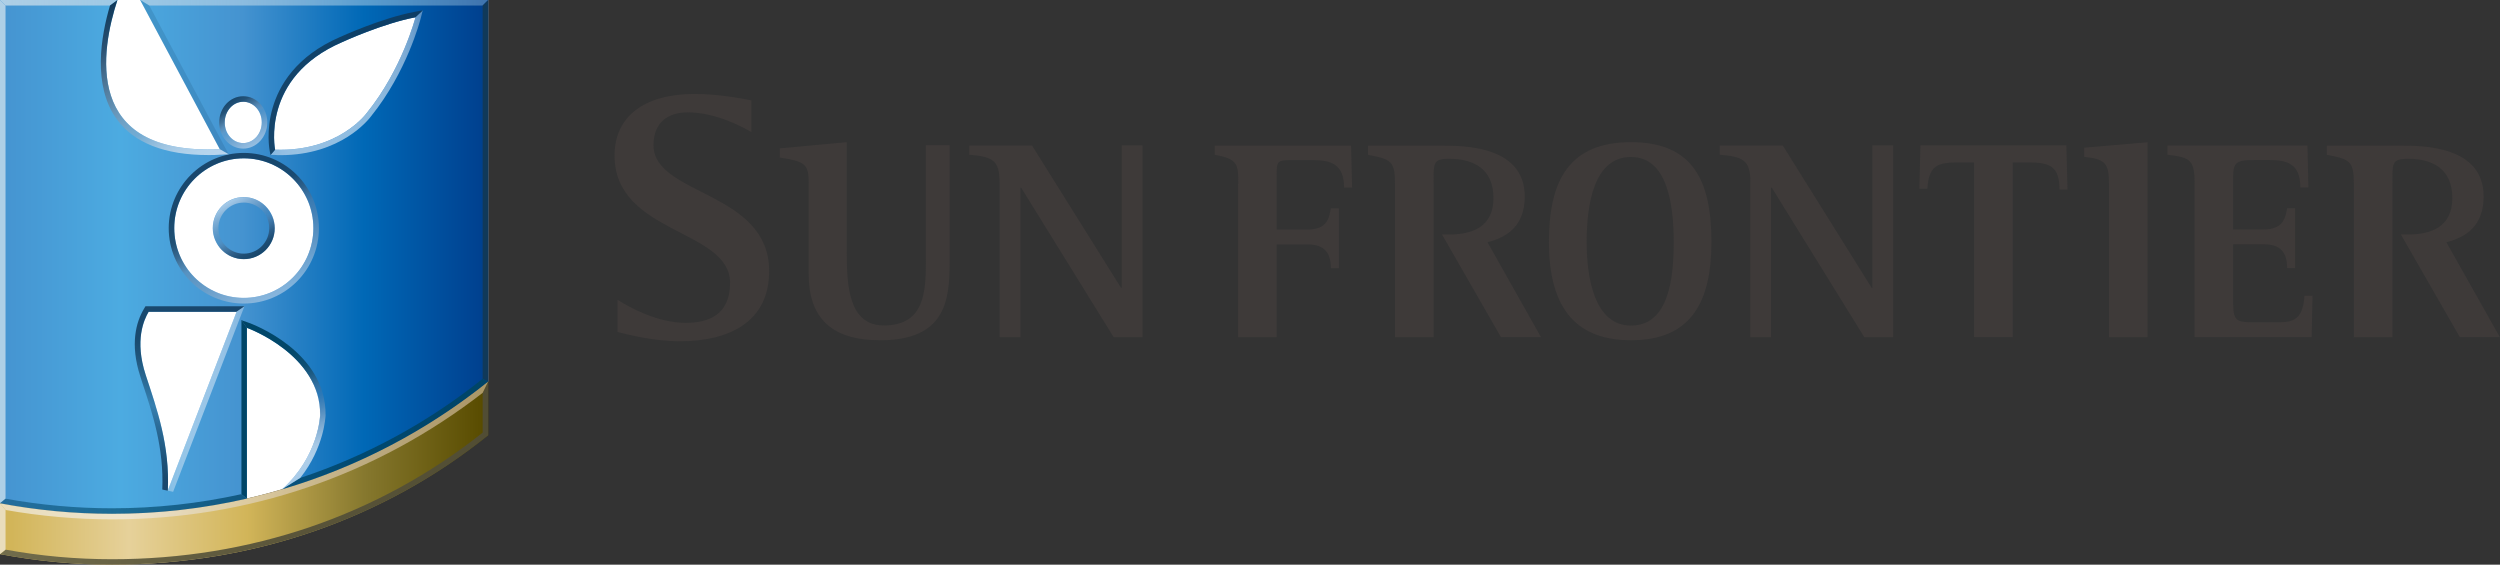 <?xml version="1.0" encoding="UTF-8"?><svg id="_レイヤー_2" xmlns="http://www.w3.org/2000/svg" xmlns:xlink="http://www.w3.org/1999/xlink" viewBox="0 0 221.38 50"><rect x="0" y="0" width="221.38" height="50" fill="#333333" stroke="none"/><defs><style>.cls-1{fill:url(#linear-gradient);}.cls-1,.cls-2,.cls-3,.cls-4,.cls-5,.cls-6,.cls-7,.cls-8,.cls-9,.cls-10,.cls-11,.cls-12,.cls-13,.cls-14,.cls-15,.cls-16,.cls-17,.cls-18,.cls-19,.cls-20,.cls-21,.cls-22{stroke-width:0px;}.cls-2{fill:#3e3a39;}.cls-3{fill:url(#linear-gradient-6);}.cls-4{fill:url(#linear-gradient-15);}.cls-4,.cls-6,.cls-8,.cls-12,.cls-13,.cls-14,.cls-16{opacity:.85;}.cls-5,.cls-21{fill:#10395a;}.cls-6{fill:url(#linear-gradient-7);}.cls-7{fill:url(#linear-gradient-5);}.cls-8{fill:url(#linear-gradient-12);}.cls-9{fill:url(#linear-gradient-13);}.cls-10{fill:#fff;}.cls-11{fill:url(#linear-gradient-2);}.cls-12{fill:url(#linear-gradient-3);}.cls-13{fill:url(#linear-gradient-14);}.cls-14{fill:url(#linear-gradient-11);}.cls-15{fill:#f3eee6;}.cls-15,.cls-17{opacity:.7;}.cls-16{fill:url(#linear-gradient-8);}.cls-17{fill:url(#linear-gradient-9);}.cls-18{fill:#aecfe6;}.cls-19{fill:#004567;}.cls-20{fill:url(#linear-gradient-10);}.cls-21{opacity:.15;}.cls-22{fill:url(#linear-gradient-4);}</style><linearGradient id="linear-gradient" x1="-.14" y1="22.75" x2="43.04" y2="22.75" gradientUnits="userSpaceOnUse"><stop offset="0" stop-color="#4593d0"/><stop offset=".25" stop-color="#4cabe1"/><stop offset=".5" stop-color="#4593d0"/><stop offset=".75" stop-color="#0068b6"/><stop offset="1" stop-color="#003f8e"/></linearGradient><linearGradient id="linear-gradient-2" x1="1.03" y1="41.89" x2="42.68" y2="41.89" gradientUnits="userSpaceOnUse"><stop offset="0" stop-color="#d2b559"/><stop offset=".25" stop-color="#e6d19a"/><stop offset=".5" stop-color="#d2b559"/><stop offset=".75" stop-color="#86782e"/><stop offset="1" stop-color="#594c00"/></linearGradient><linearGradient id="linear-gradient-3" x1="24.85" y1="25.85" x2="18.39" y2="14.66" gradientUnits="userSpaceOnUse"><stop offset="0" stop-color="#c9daed" stop-opacity=".65"/><stop offset=".11" stop-color="#b7c7db" stop-opacity=".6"/><stop offset=".32" stop-color="#8b97af" stop-opacity=".48"/><stop offset=".44" stop-color="#717b95" stop-opacity=".4"/><stop offset=".46" stop-color="#5f6f8a" stop-opacity=".51"/><stop offset=".55" stop-color="#32506e" stop-opacity=".79"/><stop offset=".65" stop-color="#173e5e" stop-opacity=".95"/><stop offset=".82" stop-color="#10395a"/></linearGradient><linearGradient id="linear-gradient-4" x1="0" y1="41.89" x2="43.23" y2="41.89" gradientUnits="userSpaceOnUse"><stop offset="0" stop-color="#726d4c"/><stop offset=".05" stop-color="#6f6a4a"/><stop offset=".63" stop-color="#595439"/><stop offset="1" stop-color="#514d34"/></linearGradient><linearGradient id="linear-gradient-5" x1="0" y1=".24" x2="43.23" y2=".24" gradientUnits="userSpaceOnUse"><stop offset="0" stop-color="#aecfe6"/><stop offset=".3" stop-color="#aecfe6" stop-opacity=".8"/><stop offset="1" stop-color="#aecfe6" stop-opacity=".36"/></linearGradient><linearGradient id="linear-gradient-6" x1="17.56" y1="15.48" x2="8.15" y2="1.52" gradientUnits="userSpaceOnUse"><stop offset="0" stop-color="#deeaf7" stop-opacity=".75"/><stop offset=".09" stop-color="#dce8f5" stop-opacity=".74"/><stop offset=".15" stop-color="#d8e3f0" stop-opacity=".71"/><stop offset=".21" stop-color="#d1dbe9" stop-opacity=".66"/><stop offset=".26" stop-color="#c7cfde" stop-opacity=".59"/><stop offset=".31" stop-color="#bbc0cf" stop-opacity=".5"/><stop offset=".35" stop-color="#aeb1c1" stop-opacity=".4"/><stop offset=".58" stop-color="#637890" stop-opacity=".68"/><stop offset=".83" stop-color="#264968" stop-opacity=".92"/><stop offset="1" stop-color="#10395a"/></linearGradient><linearGradient id="linear-gradient-7" x1="22.77" y1="12.74" x2="20.3" y2="8.94" gradientUnits="userSpaceOnUse"><stop offset="0" stop-color="#c9daed" stop-opacity=".75"/><stop offset=".09" stop-color="#c5d4e7" stop-opacity=".68"/><stop offset=".27" stop-color="#bcc6d7" stop-opacity=".49"/><stop offset=".5" stop-color="#aeb1c1" stop-opacity=".2"/><stop offset=".58" stop-color="#828fa4" stop-opacity=".42"/><stop offset=".72" stop-color="#435f7b" stop-opacity=".74"/><stop offset=".86" stop-color="#1c4262" stop-opacity=".94"/><stop offset="1" stop-color="#10395a"/></linearGradient><linearGradient id="linear-gradient-8" x1="20.22" y1="17.83" x2="22.96" y2="22.58" gradientUnits="userSpaceOnUse"><stop offset="0" stop-color="#deeaf7" stop-opacity=".75"/><stop offset=".08" stop-color="#d0dceb" stop-opacity=".68"/><stop offset=".24" stop-color="#aebacd" stop-opacity=".51"/><stop offset=".47" stop-color="#76829c" stop-opacity=".24"/><stop offset=".5" stop-color="#6e7a95" stop-opacity=".2"/><stop offset=".61" stop-color="#4a617e" stop-opacity=".51"/><stop offset=".74" stop-color="#294a6a" stop-opacity=".78"/><stop offset=".87" stop-color="#163d5e" stop-opacity=".94"/><stop offset="1" stop-color="#10395a"/></linearGradient><linearGradient id="linear-gradient-9" x1="1.03" y1="39.89" x2="42.68" y2="39.89" gradientUnits="userSpaceOnUse"><stop offset=".23" stop-color="#f3eee6"/><stop offset=".38" stop-color="#e8dfcf"/><stop offset=".64" stop-color="#dac9af"/><stop offset=".85" stop-color="#d1bc9c"/><stop offset="1" stop-color="#ceb895"/></linearGradient><linearGradient id="linear-gradient-10" x1="0" y1="39.53" x2="43.23" y2="39.53" gradientUnits="userSpaceOnUse"><stop offset="0" stop-color="#004567" stop-opacity=".5"/><stop offset="1" stop-color="#004567"/></linearGradient><linearGradient id="linear-gradient-11" x1="23.92" y1="7.33" x2="37.39" y2="7.33" gradientUnits="userSpaceOnUse"><stop offset="0" stop-color="#deeaf7" stop-opacity=".55"/><stop offset=".03" stop-color="#deeaf7" stop-opacity=".6"/><stop offset=".08" stop-color="#deeaf7" stop-opacity=".67"/><stop offset=".14" stop-color="#deeaf7" stop-opacity=".71"/><stop offset=".24" stop-color="#deeaf7" stop-opacity=".74"/><stop offset=".49" stop-color="#deeaf7" stop-opacity=".75"/><stop offset=".73" stop-color="#deeaf7" stop-opacity=".74"/><stop offset=".82" stop-color="#deeaf7" stop-opacity=".71"/><stop offset=".88" stop-color="#deeaf7" stop-opacity=".67"/><stop offset=".93" stop-color="#deeaf7" stop-opacity=".6"/><stop offset=".98" stop-color="#deeaf7" stop-opacity=".51"/><stop offset="1" stop-color="#deeaf7" stop-opacity=".45"/></linearGradient><linearGradient id="linear-gradient-12" x1="23.74" y1="7.32" x2="37.39" y2="7.32" gradientUnits="userSpaceOnUse"><stop offset=".05" stop-color="#10395a"/><stop offset=".11" stop-color="#10395a"/><stop offset=".5" stop-color="#10395a"/><stop offset=".89" stop-color="#10395a"/><stop offset=".95" stop-color="#10395a"/></linearGradient><linearGradient id="linear-gradient-13" x1="27.95" y1="42.3" x2="22.72" y2="27.92" gradientUnits="userSpaceOnUse"><stop offset="0" stop-color="#deeaf7" stop-opacity=".7"/><stop offset=".13" stop-color="#deeaf7" stop-opacity=".75"/><stop offset=".18" stop-color="#d9e5f3" stop-opacity=".73"/><stop offset=".23" stop-color="#cedae9" stop-opacity=".67"/><stop offset=".29" stop-color="#bac6d8" stop-opacity=".58"/><stop offset=".35" stop-color="#a0acc0" stop-opacity=".45"/><stop offset=".42" stop-color="#7e8aa3" stop-opacity=".28"/><stop offset=".45" stop-color="#6e7a95" stop-opacity=".2"/><stop offset=".47" stop-color="#586f8c" stop-opacity=".35"/><stop offset=".52" stop-color="#38607e" stop-opacity=".59"/><stop offset=".57" stop-color="#1e5373" stop-opacity=".78"/><stop offset=".63" stop-color="#0d4b6c" stop-opacity=".91"/><stop offset=".73" stop-color="#024668" stop-opacity=".98"/><stop offset=".98" stop-color="#004567"/></linearGradient><linearGradient id="linear-gradient-14" x1="10.98" y1="41.97" x2="17.93" y2="25.61" gradientUnits="userSpaceOnUse"><stop offset=".06" stop-color="#10395a"/><stop offset=".14" stop-color="#10395a" stop-opacity=".9"/><stop offset=".28" stop-color="#10395a" stop-opacity=".63"/><stop offset=".37" stop-color="#10395a" stop-opacity=".4"/><stop offset=".45" stop-color="#10395a" stop-opacity=".61"/><stop offset=".57" stop-color="#10395a" stop-opacity=".89"/><stop offset=".65" stop-color="#10395a"/><stop offset=".9" stop-color="#10395a"/><stop offset=".94" stop-color="#10395a"/></linearGradient><linearGradient id="linear-gradient-15" x1="14.83" y1="35.33" x2="21.63" y2="35.33" gradientUnits="userSpaceOnUse"><stop offset="0" stop-color="#deeaf7" stop-opacity=".45"/><stop offset=".09" stop-color="#deeaf7" stop-opacity=".53"/><stop offset=".2" stop-color="#deeaf7" stop-opacity=".6"/><stop offset=".32" stop-color="#deeaf7" stop-opacity=".64"/><stop offset=".48" stop-color="#deeaf7" stop-opacity=".65"/><stop offset=".66" stop-color="#deeaf7" stop-opacity=".64"/><stop offset=".79" stop-color="#deeaf7" stop-opacity=".6"/><stop offset=".9" stop-color="#deeaf7" stop-opacity=".53"/><stop offset="1" stop-color="#deeaf7" stop-opacity=".45"/></linearGradient></defs><g id="_ハンバーガーメニュー"><path class="cls-10" d="M0,0v44.57c3.22.61,6.53.93,9.93.93,4.46,0,8.92-.56,13.23-1.67,2.9-.75,5.72-1.73,8.46-2.95,2.66-1.18,5.22-2.6,7.65-4.2,1.36-.9,2.69-1.87,3.96-2.9V0H0Z"/><path class="cls-2" d="M66.53,11.69c-.85-.49-3.18-1.74-5.64-1.74-1.67,0-3.02.83-3.02,2.91,0,4.47,10.24,4.03,10.24,11.15,0,4.51-3.56,6.21-7.91,6.21-2.43,0-4.85-.66-5.51-.82v-2.85c.98.63,3.5,2.04,6.02,2.04,1.98,0,3.94-.67,3.94-3.54,0-4.78-10.23-4.3-10.23-11.28,0-3.46,2.64-5.45,7.08-5.45,2.17,0,4.22.41,5.04.57v2.81ZM84.09,23.32c0,3.38-.44,6.81-6.15,6.81-4.44,0-6.33-2.1-6.33-5.86v-8.08c0-1.64-.29-1.89-2.56-2.24v-.81l5.93-.55v9.71c0,3.08.2,6.52,3.29,6.52,3.67,0,3.72-3.08,3.72-5.89v-10.07h2.1v10.45ZM88.51,16.1c0-1.93-.64-2.22-2.68-2.4v-.81h5.56l7.88,12.6h.06v-12.62h1.84v16.99h-2.55l-8.2-13.25h-.06v13.25h-1.84v-13.76ZM155,16.1c0-1.93-.66-2.22-2.71-2.4v-.81h5.58s7.87,12.6,7.87,12.6h.06v-12.62h1.84v16.99h-2.55l-8.2-13.25h-.06v13.25h-1.84v-13.76ZM109.65,16.3c0-1.74,0-2.22-2.08-2.59v-.81h12.07s.09,3.71.09,3.71h-.71c0-2.02-1.09-2.43-2.73-2.43h-1.97c-1.26,0-1.27.11-1.27,1.44v4.71h2.73c1.77,0,1.92-1.05,2.07-1.88h.71v5.3h-.71c0-1.36-.56-2.11-2.07-2.11h-2.73v8.22h-3.42v-13.55ZM137.16,21.42c0-5.43,1.79-8.83,7.27-8.83s7.12,3.41,7.12,8.83-1.87,8.71-7.12,8.71-7.27-3.31-7.27-8.71ZM144.43,28.83c3.34,0,3.78-4.17,3.78-7.4s-.52-7.53-3.78-7.53-3.93,4.12-3.93,7.53c0,3.13.67,7.4,3.93,7.4ZM174.81,14.38h-1.42c-1.99,0-2.57.39-2.72,2.33h-.71l.1-3.84h12.92l.1,3.92h-.71c0-2.04-.81-2.41-2.75-2.41h-1.39v15.47h-3.42v-15.47ZM186.75,16.2c0-1.79-.37-2.11-2.19-2.31v-.81l5.61-.48v17.26h-3.42v-13.65ZM194.34,16.3c0-2.13-.35-2.36-2.41-2.6v-.81h12.4l.08,3.71h-.71c0-2.02-1.06-2.43-2.73-2.43h-1.26c-1.55,0-1.96.11-1.96,1.44v4.71h2.71c1.74,0,1.92-1.05,2.07-1.88h.71v5.3h-.71c0-1.36-.56-2.11-2.07-2.11h-2.71v5.3c0,1.56.4,1.61,1.96,1.61h2.09c1.44,0,2.12-.39,2.27-2.35h.71l-.08,3.66h-10.37v-13.55ZM136.47,29.85h-3.56l-5.22-9.09h.96c1.6-.06,3.6-.59,3.6-3.22s-1.81-3.48-3.93-3.48c-1.5,0-1.37.45-1.37,2.27v13.53h-3.42v-13.55c0-2.04-.32-2.21-2.39-2.6v-.81h6.52c1.89,0,7.36-.02,7.36,4.5,0,2.59-1.55,3.61-3.3,4.05l4.74,8.41ZM221.38,29.85h-3.56l-5.22-9.09h.96c1.6-.06,3.6-.59,3.6-3.22s-1.81-3.48-3.93-3.48c-1.5,0-1.37.45-1.37,2.27v13.53h-3.42v-13.55c0-2.04-.32-2.21-2.39-2.6v-.81h6.52c1.89,0,7.36-.02,7.36,4.5,0,2.59-1.55,3.61-3.3,4.05l4.74,8.41Z"/><path class="cls-1" d="M12.41,0l7.05,13.21C7.27,13.77,8.96,4.38,10.4,0H0v44.57c3.22.61,6.53.93,9.93.93,4.1,0,8.1-.47,11.94-1.35v-15.12s6.55,2.35,6.48,7.73c0,0-.11,3.66-3.38,6.58,6.73-1.98,12.92-5.26,18.26-9.55V0H12.41ZM21.54,9.01c.91,0,1.64.82,1.64,1.83s-.73,1.83-1.64,1.83-1.64-.82-1.64-1.83.73-1.83,1.64-1.83ZM14.86,43.45c.18-4.02-.95-7.19-1.96-10.25-1-3.06-.15-4.9.26-5.59h7.79l-6.1,15.85ZM21.59,26.38c-3.4,0-6.16-2.77-6.16-6.18s2.76-6.18,6.16-6.18,6.16,2.77,6.16,6.18-2.76,6.18-6.16,6.18ZM32.49,9.99s-2.48,3.47-8.13,3.26c0,0-1.3-6.4,5.94-9.52,0,0,3.57-1.65,6.49-2.2,0,0-1.17,4.59-4.3,8.46ZM24.32,20.2c0,1.52-1.22,2.74-2.74,2.74s-2.74-1.23-2.74-2.74,1.23-2.75,2.74-2.75,2.74,1.23,2.74,2.75Z"/><path class="cls-11" d="M43.23,33.79c-9.13,7.33-20.7,11.71-33.3,11.71-3.39,0-6.71-.32-9.93-.93v4.5c3.22.61,6.53.93,9.93.93,12.6,0,24.17-4.13,33.3-11.46v-4.75Z"/><path class="cls-12" d="M21.59,13.54c-3.67,0-6.65,2.99-6.65,6.67s2.98,6.67,6.65,6.67,6.65-2.99,6.65-6.67-2.98-6.67-6.65-6.67ZM21.59,26.38c-3.4,0-6.16-2.77-6.16-6.18s2.76-6.18,6.16-6.18,6.16,2.77,6.16,6.18-2.76,6.18-6.16,6.18Z"/><path class="cls-22" d="M0,49.07c3.22.61,6.53.93,9.93.93,12.6,0,24.17-4.13,33.3-11.46v-4.75l-.49,1.01v3.51c-9.22,7.33-20.56,11.21-32.81,11.21-3.16,0-6.33-.28-9.44-.85l-.49.41Z"/><path class="cls-7" d="M9.73.49H.49l-.49-.49h10.4l-.66.49ZM43.23,0H12.41l.81.49h29.52l.49-.49Z"/><polygon class="cls-5" points="43.23 33.79 43.23 0 42.74 .49 42.74 33.55 43.23 33.79"/><polygon class="cls-18" points=".49 44.17 .49 .49 0 0 0 44.57 .49 44.17"/><path class="cls-3" d="M19.46,13.21C7.27,13.77,8.96,4.38,10.4,0l-.66.49c-.8,2.71-1.56,7.08.59,10.05,1.53,2.12,4.26,3.19,8.12,3.19.34,0,.69,0,1.04-.03l.77-.04-.79-.45Z"/><polygon class="cls-21" points="20.25 13.66 13.22 .49 12.41 0 19.46 13.21 20.25 13.66"/><path class="cls-6" d="M21.54,13.16c1.17,0,2.13-1.04,2.13-2.32s-.95-2.32-2.13-2.32-2.13,1.04-2.13,2.32.95,2.32,2.13,2.32ZM21.54,9.01c.91,0,1.64.82,1.64,1.83s-.73,1.83-1.64,1.83-1.64-.82-1.64-1.83.73-1.83,1.64-1.83Z"/><path class="cls-16" d="M21.59,17.46c-1.51,0-2.74,1.23-2.74,2.75s1.23,2.74,2.74,2.74,2.74-1.23,2.74-2.74-1.22-2.75-2.74-2.75ZM21.59,22.46c-1.24,0-2.25-1.01-2.25-2.26s1.01-2.26,2.25-2.26,2.25,1.01,2.25,2.26-1.01,2.26-2.25,2.26Z"/><polygon class="cls-15" points=".49 45.16 .49 48.67 0 49.07 0 44.57 .49 45.16"/><path class="cls-17" d="M.49,45.16c3.11.55,6.28.83,9.44.83,12.02,0,23.34-3.87,32.81-11.2l.49-1.01c-9.13,7.33-20.7,11.71-33.3,11.71-3.39,0-6.71-.32-9.93-.93l.49.59Z"/><path class="cls-20" d="M26.59,42.32c5.86-1.95,11.28-4.89,16.14-8.77l.49.23c-5.34,4.29-11.53,7.57-18.26,9.55,0,0,1.2-.75,1.63-1.02ZM21.86,44.15c-3.84.88-7.83,1.35-11.94,1.35-3.39,0-6.71-.32-9.93-.93l.49-.41c3.11.56,6.28.85,9.44.85,3.85,0,7.7-.42,11.45-1.25l.49.39Z"/><polygon class="cls-19" points="21.86 44.15 21.86 29.03 21.38 28.34 21.38 43.76 21.86 44.15"/><path class="cls-14" d="M36.79,1.53s-1.17,4.59-4.3,8.46c0,0-2.48,3.47-8.13,3.26l-.4.47h.38c.17.02.33.02.49.02h0c5.39,0,7.85-3.2,8.04-3.46,3.15-3.9,4.33-8.45,4.38-8.64l.19-.74-.66.62Z"/><path class="cls-8" d="M24.36,13.25s-1.3-6.4,5.94-9.52c0,0,3.57-1.65,6.49-2.2l.66-.62-.75.14c-2.94.56-6.45,2.17-6.59,2.23-3.92,1.69-5.4,4.33-5.96,6.24-.61,2.08-.28,3.76-.27,3.83l.08.38.4-.47Z"/><path class="cls-9" d="M21.86,29.03s6.55,2.35,6.48,7.73c0,0-.11,3.66-3.38,6.58l1.63-1.02c2.12-2.68,2.23-5.41,2.24-5.54.07-5.68-6.52-8.1-6.81-8.2l-.65-.23.49.69Z"/><path class="cls-13" d="M14.86,43.45c.18-4.02-.95-7.19-1.96-10.25-1-3.06-.15-4.9.26-5.59h7.79l.71-.49h-8.78l-.14.24c-.67,1.13-1.26,3.09-.31,5.99l.16.5c.95,2.87,1.93,5.83,1.78,9.5.1.02.48.1.48.1Z"/><path class="cls-4" d="M20.95,27.6l-6.1,15.85.48.1,6.32-16.44-.71.49Z"/></g></svg>